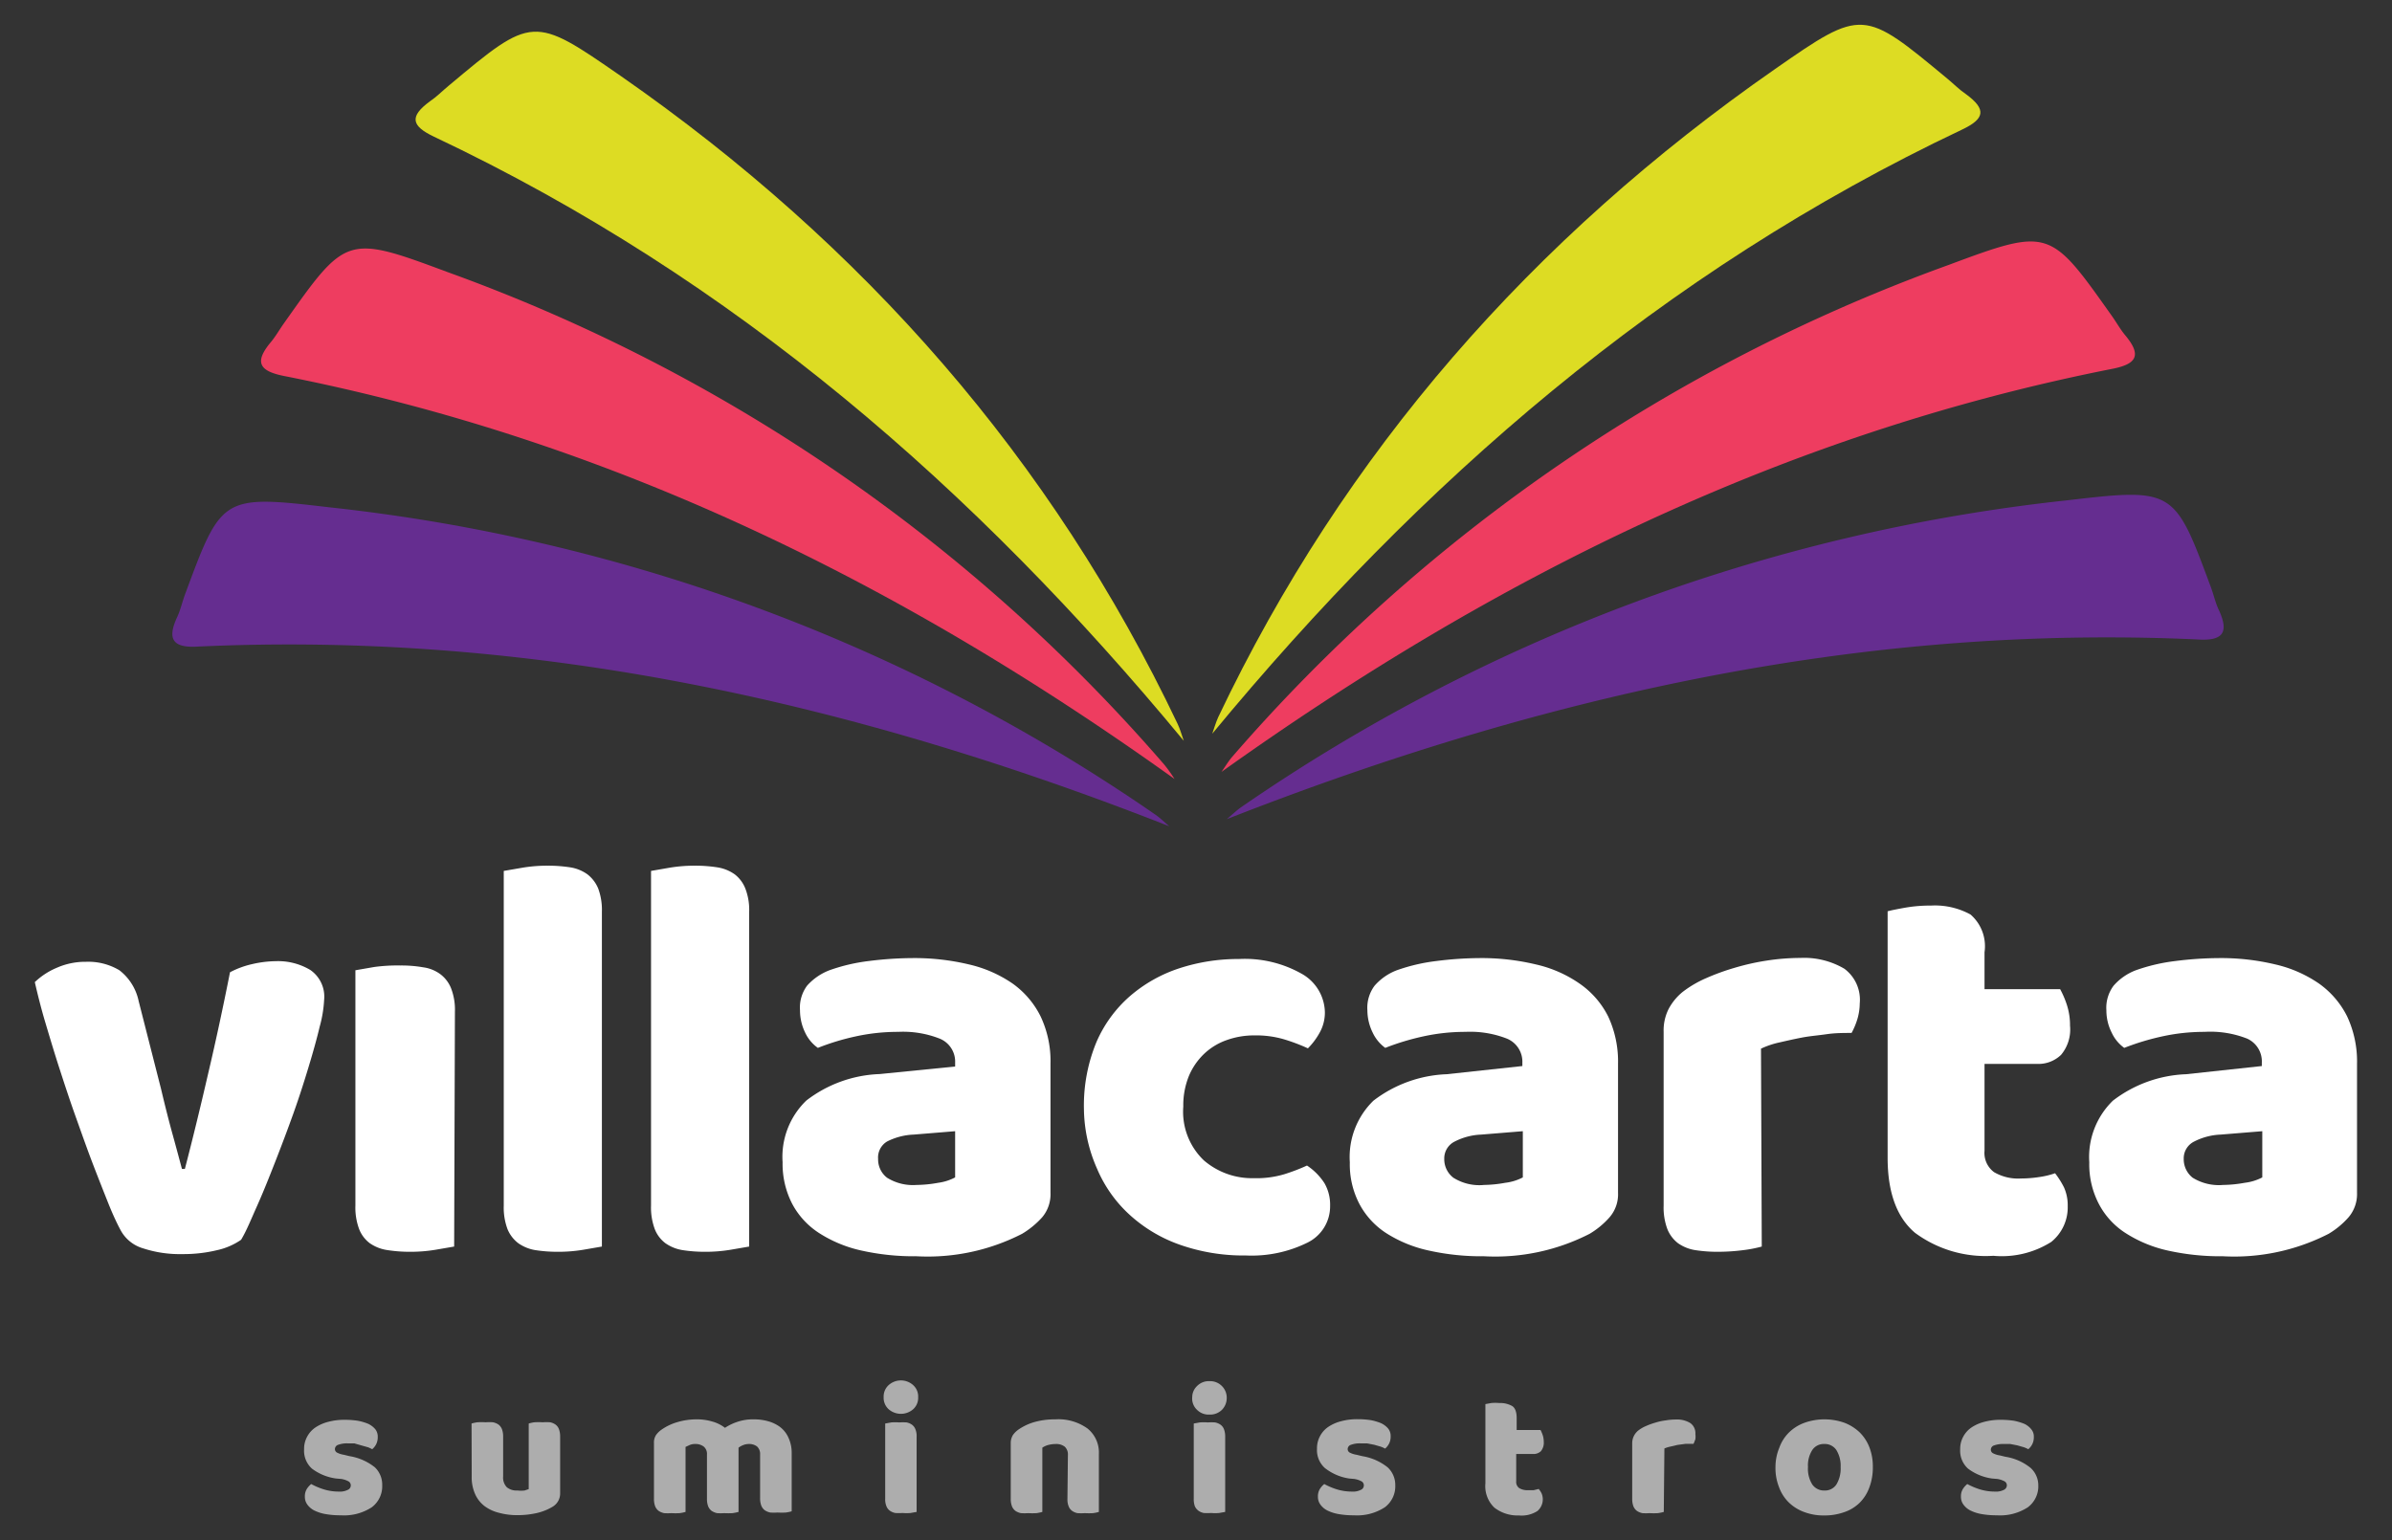 <svg id="Layer_1" data-name="Layer 1" xmlns="http://www.w3.org/2000/svg" viewBox="0 0 155.27 100"><rect x="0" y="0" width="155.27" height="100" fill="#333333" stroke="none"/><defs><style>.cls-1{fill:#652d90;}.cls-2{fill:#ee3d60;}.cls-3{fill:#dddc23;}.cls-4{fill:#fff;}.cls-5{opacity:0.6;}</style></defs><path class="cls-1" d="M21.38,32.94c-7-.82-7-.74-9.39,5.71-.17.48-.29,1-.5,1.44-.68,1.48-.21,2,1.41,1.89,21.86-1,42.63,3.67,63,11.67-.31-.26-.59-.54-.91-.76A116.2,116.2,0,0,0,21.38,32.94Z"/><path class="cls-2" d="M29.06,17.67c-6.57-2.45-6.6-2.38-10.62,3.31-.3.42-.55.87-.88,1.26-1.06,1.28-.73,1.85.86,2.17C39.83,28.63,58.68,38,76.24,50.58a9.11,9.11,0,0,0-.68-.95A111.58,111.58,0,0,0,29.06,17.67Z"/><path class="cls-3" d="M40.29,4.93C34.62,1,34.57,1,29.12,5.57c-.4.33-.77.71-1.2,1-1.37,1-1.21,1.61.24,2.3,19.53,9.24,35.16,22.87,48.68,39.23-.13-.36-.23-.74-.39-1.08C68.29,29.85,56.09,15.92,40.29,4.93Z"/><path class="cls-1" d="M134.15,32.49c7-.82,7-.74,9.39,5.71.17.48.29,1,.5,1.43.68,1.49.21,2-1.41,1.89-21.86-1-42.63,3.68-63,11.67.31-.25.59-.53.91-.76A116.14,116.14,0,0,1,134.15,32.49Z"/><path class="cls-2" d="M126.47,17.21c6.57-2.45,6.6-2.37,10.62,3.31.3.42.55.88.88,1.27,1.06,1.28.73,1.85-.86,2.16-21.42,4.23-40.26,13.63-57.82,26.17.22-.31.42-.65.67-.95A111.71,111.71,0,0,1,126.47,17.21Z"/><path class="cls-3" d="M115.24,4.47c5.67-3.95,5.72-3.88,11.17.64.4.33.77.71,1.2,1,1.37,1,1.21,1.61-.24,2.3-19.53,9.25-35.16,22.87-48.68,39.23.13-.36.23-.73.39-1.08C87.24,29.39,99.44,15.47,115.24,4.47Z"/><path class="cls-4" d="M15.65,80.5a4.37,4.37,0,0,1-1.54.67,9.28,9.28,0,0,1-2.28.26,7.63,7.63,0,0,1-2.53-.37,2.43,2.43,0,0,1-1.48-1.2c-.23-.43-.5-1-.81-1.78s-.64-1.61-1-2.55-.71-1.94-1.09-3-.73-2.13-1.07-3.18-.64-2.06-.92-3-.5-1.84-.67-2.58a4.66,4.66,0,0,1,1.4-.92,4.6,4.6,0,0,1,1.93-.4,3.93,3.93,0,0,1,2.16.55A3.4,3.4,0,0,1,9,65l1.46,5.73q.4,1.7.78,3.06c.25.91.44,1.62.57,2.11H12q.72-2.76,1.5-6.14c.53-2.25,1-4.46,1.43-6.63a5.82,5.82,0,0,1,1.44-.53,7.13,7.13,0,0,1,1.55-.19,4.07,4.07,0,0,1,2.22.57,2.1,2.1,0,0,1,.9,1.94,8,8,0,0,1-.29,1.75c-.18.76-.42,1.62-.71,2.58s-.62,2-1,3.06-.78,2.12-1.18,3.14-.79,2-1.18,2.87S16,79.92,15.65,80.5Z"/><path class="cls-4" d="M29.48,80.94l-1.22.21a9.86,9.86,0,0,1-1.63.13,9.41,9.41,0,0,1-1.48-.11A2.65,2.65,0,0,1,24,80.72a2.1,2.1,0,0,1-.69-.92,4,4,0,0,1-.24-1.52V63l1.21-.21A11.08,11.08,0,0,1,26,62.69a8.21,8.21,0,0,1,1.48.12,2.41,2.41,0,0,1,1.11.45,2.13,2.13,0,0,1,.69.91,3.86,3.86,0,0,1,.25,1.52Z"/><path class="cls-4" d="M39.07,80.94l-1.22.21a9.78,9.78,0,0,1-1.63.13,9.41,9.41,0,0,1-1.48-.11,2.66,2.66,0,0,1-1.1-.45,2.19,2.19,0,0,1-.7-.92,4,4,0,0,1-.24-1.52V56.55l1.22-.21a9.78,9.78,0,0,1,1.63-.13,9.41,9.41,0,0,1,1.48.11,2.61,2.61,0,0,1,1.1.45,2.26,2.26,0,0,1,.7.92,4,4,0,0,1,.24,1.52Z"/><path class="cls-4" d="M48.63,80.94l-1.22.21a9.86,9.86,0,0,1-1.63.13,9.41,9.41,0,0,1-1.48-.11,2.65,2.65,0,0,1-1.11-.45,2.1,2.1,0,0,1-.69-.92,4,4,0,0,1-.24-1.52V56.55l1.21-.21a9.86,9.86,0,0,1,1.63-.13,9.31,9.31,0,0,1,1.48.11,2.65,2.65,0,0,1,1.11.45,2.16,2.16,0,0,1,.69.92,3.83,3.83,0,0,1,.25,1.52Z"/><path class="cls-4" d="M59.2,62.21a15.22,15.22,0,0,1,3.69.41,8.25,8.25,0,0,1,2.85,1.25A5.75,5.75,0,0,1,67.55,66a6.77,6.77,0,0,1,.64,3.06v8.39a2.32,2.32,0,0,1-.54,1.59,5.67,5.67,0,0,1-1.3,1.07,13.43,13.43,0,0,1-6.86,1.46,15.6,15.6,0,0,1-3.57-.37,8.43,8.43,0,0,1-2.74-1.13,5.11,5.11,0,0,1-1.76-1.91,5.66,5.66,0,0,1-.62-2.7,5.07,5.07,0,0,1,1.54-4,8.27,8.27,0,0,1,4.76-1.72L62,69.25V69a1.61,1.61,0,0,0-1-1.56A6.5,6.5,0,0,0,58.3,67a12.8,12.8,0,0,0-2.78.3,15.52,15.52,0,0,0-2.43.74,2.52,2.52,0,0,1-.83-1,3.3,3.3,0,0,1-.33-1.44A2.39,2.39,0,0,1,52.39,64a3.74,3.74,0,0,1,1.45-1,11.77,11.77,0,0,1,2.56-.6A23.28,23.28,0,0,1,59.2,62.21Zm.29,14.73a8.19,8.19,0,0,0,1.41-.14A3.27,3.27,0,0,0,62,76.45v-3l-2.69.22a4.17,4.17,0,0,0-1.73.45A1.21,1.21,0,0,0,57,75.25a1.5,1.5,0,0,0,.58,1.22A3.16,3.16,0,0,0,59.49,76.94Z"/><path class="cls-4" d="M81.42,67.23a5.24,5.24,0,0,0-1.78.3,4.08,4.08,0,0,0-1.46.88,4.27,4.27,0,0,0-1,1.44,5.06,5.06,0,0,0-.37,2,4.37,4.37,0,0,0,1.33,3.49,4.79,4.79,0,0,0,3.24,1.16,6.31,6.31,0,0,0,2-.26,12.47,12.47,0,0,0,1.46-.56,3.93,3.93,0,0,1,1.13,1.14,2.8,2.8,0,0,1,.37,1.48,2.62,2.62,0,0,1-1.46,2.38,8.17,8.17,0,0,1-4,.84,12.5,12.5,0,0,1-4.27-.69,9.5,9.5,0,0,1-3.28-1.95,8.56,8.56,0,0,1-2.12-3A9.81,9.81,0,0,1,70.36,72a10.76,10.76,0,0,1,.81-4.33,8.33,8.33,0,0,1,2.19-3,9.34,9.34,0,0,1,3.2-1.8,12.26,12.26,0,0,1,3.85-.6,7.51,7.51,0,0,1,4.16,1A2.93,2.93,0,0,1,86,65.69,2.66,2.66,0,0,1,85.69,67a4.57,4.57,0,0,1-.79,1.07,12.14,12.14,0,0,0-1.53-.58A6.43,6.43,0,0,0,81.42,67.23Z"/><path class="cls-4" d="M96,62.21a15.11,15.11,0,0,1,3.69.41,8.09,8.09,0,0,1,2.85,1.25A5.69,5.69,0,0,1,104.39,66a6.9,6.9,0,0,1,.64,3.06v8.39a2.28,2.28,0,0,1-.55,1.59,5.41,5.41,0,0,1-1.29,1.07,13.43,13.43,0,0,1-6.86,1.46,15.69,15.69,0,0,1-3.58-.37A8.46,8.46,0,0,1,90,80.08a5.11,5.11,0,0,1-1.76-1.91,5.55,5.55,0,0,1-.62-2.7,5.1,5.1,0,0,1,1.53-4,8.33,8.33,0,0,1,4.76-1.72l4.91-.53V69a1.62,1.62,0,0,0-1-1.56A6.52,6.52,0,0,0,95.13,67a12.71,12.71,0,0,0-2.77.3,16,16,0,0,0-2.44.74,2.58,2.58,0,0,1-.82-1,3.31,3.31,0,0,1-.34-1.44A2.39,2.39,0,0,1,89.23,64a3.63,3.63,0,0,1,1.44-1,11.87,11.87,0,0,1,2.57-.6A23.25,23.25,0,0,1,96,62.21Zm.3,14.73a8.19,8.19,0,0,0,1.41-.14,3.27,3.27,0,0,0,1.14-.35v-3l-2.7.22a4.13,4.13,0,0,0-1.72.45,1.22,1.22,0,0,0-.68,1.13,1.51,1.51,0,0,0,.59,1.22A3.16,3.16,0,0,0,96.33,76.94Z"/><path class="cls-4" d="M114.36,80.94a8.42,8.42,0,0,1-1.18.23,13,13,0,0,1-1.67.11,9.41,9.41,0,0,1-1.48-.11,2.65,2.65,0,0,1-1.11-.45,2.18,2.18,0,0,1-.69-.92,4,4,0,0,1-.24-1.52V67a3.11,3.11,0,0,1,.32-1.48,3.65,3.65,0,0,1,.91-1.11,7.15,7.15,0,0,1,1.49-.88,14.89,14.89,0,0,1,1.89-.69,15.31,15.31,0,0,1,2.1-.47,14.32,14.32,0,0,1,2.17-.17,5.13,5.13,0,0,1,2.85.7,2.51,2.51,0,0,1,1,2.26,3.68,3.68,0,0,1-.15,1,4.69,4.69,0,0,1-.38.91c-.52,0-1.06,0-1.61.08s-1.09.12-1.61.22-1,.21-1.48.32a5.6,5.6,0,0,0-1.18.4Z"/><path class="cls-4" d="M128.82,74.72a1.55,1.55,0,0,0,.62,1.39,3.09,3.09,0,0,0,1.74.41,7.88,7.88,0,0,0,1.17-.09,5.4,5.4,0,0,0,1.05-.25,5.73,5.73,0,0,1,.58.92,2.85,2.85,0,0,1,.24,1.22,2.88,2.88,0,0,1-1.07,2.32,6,6,0,0,1-3.76.9,7.71,7.71,0,0,1-5.08-1.49q-1.78-1.5-1.78-4.88v-16c.27-.07.67-.15,1.18-.24a9.36,9.36,0,0,1,1.63-.13,4.8,4.8,0,0,1,2.57.58,2.72,2.72,0,0,1,.91,2.45v2.4h4.91a6,6,0,0,1,.43,1,4.28,4.28,0,0,1,.21,1.37,2.56,2.56,0,0,1-.58,1.89,2.11,2.11,0,0,1-1.56.59h-3.41Z"/><path class="cls-4" d="M144,62.21a15.11,15.11,0,0,1,3.69.41,8.25,8.25,0,0,1,2.85,1.25A5.78,5.78,0,0,1,152.36,66a6.9,6.9,0,0,1,.64,3.06v8.39a2.33,2.33,0,0,1-.55,1.59,5.41,5.41,0,0,1-1.29,1.07,13.43,13.43,0,0,1-6.86,1.46,15.69,15.69,0,0,1-3.58-.37A8.46,8.46,0,0,1,138,80.08a5,5,0,0,1-1.76-1.91,5.55,5.55,0,0,1-.62-2.7,5.1,5.1,0,0,1,1.53-4,8.3,8.3,0,0,1,4.76-1.72l4.91-.53V69a1.62,1.62,0,0,0-.95-1.56A6.52,6.52,0,0,0,143.1,67a12.71,12.71,0,0,0-2.77.3,16,16,0,0,0-2.44.74,2.5,2.5,0,0,1-.82-1,3.17,3.17,0,0,1-.34-1.44A2.39,2.39,0,0,1,137.2,64a3.63,3.63,0,0,1,1.44-1,11.87,11.87,0,0,1,2.57-.6A23.25,23.25,0,0,1,144,62.21Zm.3,14.73a8.29,8.29,0,0,0,1.41-.14,3.27,3.27,0,0,0,1.14-.35v-3l-2.7.22a4.13,4.13,0,0,0-1.72.45,1.22,1.22,0,0,0-.68,1.13,1.53,1.53,0,0,0,.58,1.22A3.22,3.22,0,0,0,144.3,76.94Z"/><g class="cls-5"><path class="cls-4" d="M24.81,96.44a1.7,1.7,0,0,1-.68,1.43,3.29,3.29,0,0,1-2,.52,5.53,5.53,0,0,1-.94-.07,2.7,2.7,0,0,1-.74-.22,1.25,1.25,0,0,1-.48-.38.84.84,0,0,1-.18-.54.91.91,0,0,1,.12-.49,1.32,1.32,0,0,1,.29-.33,4.58,4.58,0,0,0,.8.34,3.3,3.3,0,0,0,1,.15,1.11,1.11,0,0,0,.57-.11.31.31,0,0,0,.2-.29.3.3,0,0,0-.14-.26,1.47,1.47,0,0,0-.48-.16L21.81,96a3.34,3.34,0,0,1-1.56-.64,1.56,1.56,0,0,1-.51-1.26,1.63,1.63,0,0,1,.19-.8,1.67,1.67,0,0,1,.54-.61,2.7,2.7,0,0,1,.84-.37,4,4,0,0,1,1.07-.13,5.53,5.53,0,0,1,.84.06,3.45,3.45,0,0,1,.68.2,1.37,1.37,0,0,1,.46.35.77.77,0,0,1,.16.5,1,1,0,0,1-.1.47,1.06,1.06,0,0,1-.26.33,1.92,1.92,0,0,0-.28-.13l-.43-.12L23,93.72l-.43,0a1.63,1.63,0,0,0-.61.09.3.3,0,0,0-.22.28.26.26,0,0,0,.12.22,1.43,1.43,0,0,0,.46.15l.37.09a3.53,3.53,0,0,1,1.65.73A1.56,1.56,0,0,1,24.81,96.44Z"/><path class="cls-4" d="M30.61,92.43a2.64,2.64,0,0,1,.38-.08,4.63,4.63,0,0,1,.54,0,3.38,3.38,0,0,1,.47,0,1,1,0,0,1,.36.15.72.72,0,0,1,.22.29,1.36,1.36,0,0,1,.08.49v2.59a.9.9,0,0,0,.24.7,1,1,0,0,0,.69.21,1.89,1.89,0,0,0,.46,0l.27-.09V92.43a2.44,2.44,0,0,1,.37-.08,4.89,4.89,0,0,1,.54,0,3.53,3.53,0,0,1,.48,0,.93.93,0,0,1,.35.15.64.64,0,0,1,.22.29,1.36,1.36,0,0,1,.08.49v3.66a1,1,0,0,1-.5.9,3.55,3.55,0,0,1-1,.4,5.61,5.61,0,0,1-1.27.14,4.46,4.46,0,0,1-1.19-.15,2.6,2.6,0,0,1-.95-.44,2,2,0,0,1-.61-.78,2.64,2.64,0,0,1-.22-1.14Z"/><path class="cls-4" d="M45.23,92.16a3.48,3.48,0,0,1,1,.14,2.39,2.39,0,0,1,.83.41,3.38,3.38,0,0,1,.81-.39,3.17,3.17,0,0,1,1.09-.16,3.35,3.35,0,0,1,.89.12,2.32,2.32,0,0,1,.79.38,1.79,1.79,0,0,1,.54.69,2.32,2.32,0,0,1,.21,1v3.78a2.64,2.64,0,0,1-.38.08,4.63,4.63,0,0,1-.54,0,3.38,3.38,0,0,1-.47,0,1,1,0,0,1-.36-.15.72.72,0,0,1-.22-.29,1.36,1.36,0,0,1-.08-.49V94.45a.66.66,0,0,0-.2-.53.86.86,0,0,0-.55-.16,1,1,0,0,0-.37.08,1.15,1.15,0,0,0-.28.16s0,.06,0,.09v4.08a3.22,3.22,0,0,1-.39.08,4.71,4.71,0,0,1-.53,0,3.38,3.38,0,0,1-.47,0,1,1,0,0,1-.36-.15.72.72,0,0,1-.22-.29,1.36,1.36,0,0,1-.08-.49V94.45a.61.61,0,0,0-.22-.53.88.88,0,0,0-.53-.16.89.89,0,0,0-.38.07l-.26.12v4.22a2.64,2.64,0,0,1-.38.08,4.63,4.63,0,0,1-.54,0,3.38,3.38,0,0,1-.47,0,1,1,0,0,1-.36-.15.72.72,0,0,1-.22-.29,1.36,1.36,0,0,1-.08-.49V93.69a.89.89,0,0,1,.14-.52,1.47,1.47,0,0,1,.38-.36,3.45,3.45,0,0,1,1-.47A4.38,4.38,0,0,1,45.23,92.16Z"/><path class="cls-4" d="M57.36,90.72a1,1,0,0,1,.31-.77,1.19,1.19,0,0,1,1.62,0,1,1,0,0,1,.31.77,1,1,0,0,1-.31.77,1.21,1.21,0,0,1-1.62,0A1,1,0,0,1,57.36,90.72Zm2.14,7.45-.39.07a3,3,0,0,1-.52,0,3.43,3.43,0,0,1-.48,0,.93.93,0,0,1-.35-.15.64.64,0,0,1-.22-.29,1.17,1.17,0,0,1-.08-.49V92.43l.39-.07a3,3,0,0,1,.52,0,3.43,3.43,0,0,1,.48,0,.86.86,0,0,1,.35.15.64.64,0,0,1,.22.29,1.17,1.17,0,0,1,.08.49Z"/><path class="cls-4" d="M69.32,94.48a.68.68,0,0,0-.21-.55.9.9,0,0,0-.57-.17,2,2,0,0,0-.48.06,1.22,1.22,0,0,0-.4.18v4.17a2.64,2.64,0,0,1-.38.08,4.63,4.63,0,0,1-.54,0,3.38,3.38,0,0,1-.47,0,1,1,0,0,1-.36-.15.72.72,0,0,1-.22-.29,1.36,1.36,0,0,1-.08-.49V93.71a1,1,0,0,1,.14-.53,1.49,1.49,0,0,1,.38-.37,3.52,3.52,0,0,1,1-.47,4.91,4.91,0,0,1,1.38-.18,3.23,3.23,0,0,1,2.09.6,2,2,0,0,1,.73,1.65v3.76a2.36,2.36,0,0,1-.38.08,4.58,4.58,0,0,1-.53,0,3.43,3.43,0,0,1-.48,0,.93.93,0,0,1-.35-.15.64.64,0,0,1-.22-.29,1.17,1.17,0,0,1-.08-.49Z"/><path class="cls-4" d="M77.39,90.72A1,1,0,0,1,77.7,90a1.07,1.07,0,0,1,.81-.32,1.08,1.08,0,0,1,.81.32,1.07,1.07,0,0,1,.31.77,1.09,1.09,0,0,1-.31.77,1.08,1.08,0,0,1-.81.31,1.06,1.06,0,0,1-.81-.31A1,1,0,0,1,77.39,90.72Zm2.14,7.45-.39.07a3,3,0,0,1-.52,0,3.43,3.43,0,0,1-.48,0,.86.86,0,0,1-.35-.15.74.74,0,0,1-.23-.29,1.37,1.37,0,0,1-.07-.49V92.43l.39-.07a3,3,0,0,1,.52,0,3.28,3.28,0,0,1,.47,0,.91.91,0,0,1,.36.15.64.64,0,0,1,.22.29,1.36,1.36,0,0,1,.08.49Z"/><path class="cls-4" d="M90.57,96.44a1.7,1.7,0,0,1-.68,1.43,3.29,3.29,0,0,1-2,.52,5.53,5.53,0,0,1-.94-.07,2.7,2.7,0,0,1-.74-.22,1.25,1.25,0,0,1-.48-.38.84.84,0,0,1-.18-.54.91.91,0,0,1,.12-.49,1.32,1.32,0,0,1,.29-.33,4.58,4.58,0,0,0,.8.34,3.3,3.3,0,0,0,1,.15,1.11,1.11,0,0,0,.57-.11.31.31,0,0,0,.2-.29.3.3,0,0,0-.14-.26,1.47,1.47,0,0,0-.48-.16L87.57,96A3.34,3.34,0,0,1,86,95.32a1.56,1.56,0,0,1-.51-1.26,1.63,1.63,0,0,1,.19-.8,1.67,1.67,0,0,1,.54-.61,2.7,2.7,0,0,1,.84-.37,4,4,0,0,1,1.07-.13,5.53,5.53,0,0,1,.84.06,3.45,3.45,0,0,1,.68.2,1.37,1.37,0,0,1,.46.35.77.77,0,0,1,.16.5,1,1,0,0,1-.1.47,1.06,1.06,0,0,1-.26.33,1.69,1.69,0,0,0-.29-.13l-.42-.12-.46-.09-.43,0a1.63,1.63,0,0,0-.61.09.3.3,0,0,0-.22.28.26.26,0,0,0,.12.22,1.43,1.43,0,0,0,.46.15l.37.09a3.53,3.53,0,0,1,1.65.73A1.56,1.56,0,0,1,90.57,96.44Z"/><path class="cls-4" d="M98.42,96.18a.49.49,0,0,0,.19.44,1,1,0,0,0,.56.14l.38,0,.33-.08a1.45,1.45,0,0,1,.19.29,1,1,0,0,1-.27,1.14,1.9,1.9,0,0,1-1.2.29A2.46,2.46,0,0,1,97,97.89a1.93,1.93,0,0,1-.58-1.57V91.17l.38-.07a3,3,0,0,1,.53,0,1.58,1.58,0,0,1,.82.19c.2.12.3.39.3.79v.77H100a2.73,2.73,0,0,1,.14.33,1.5,1.5,0,0,1,.07.44.87.87,0,0,1-.19.61.7.7,0,0,1-.5.18H98.42Z"/><path class="cls-4" d="M108,98.17a2.64,2.64,0,0,1-.38.08,4.63,4.63,0,0,1-.54,0,3.38,3.38,0,0,1-.47,0,1,1,0,0,1-.36-.15.72.72,0,0,1-.22-.29,1.36,1.36,0,0,1-.08-.49V93.71a1.06,1.06,0,0,1,.4-.83,2.17,2.17,0,0,1,.48-.28,4.68,4.68,0,0,1,.6-.22,3.73,3.73,0,0,1,.68-.15,4,4,0,0,1,.69-.06,1.65,1.65,0,0,1,.92.23.8.8,0,0,1,.33.72,1.15,1.15,0,0,1,0,.33q-.06.17-.12.3l-.52,0-.52.07-.47.11a2.14,2.14,0,0,0-.38.12Z"/><path class="cls-4" d="M121.57,95.26a3.67,3.67,0,0,1-.23,1.33,2.69,2.69,0,0,1-.64,1,2.64,2.64,0,0,1-1,.6,3.79,3.79,0,0,1-1.29.21,3.57,3.57,0,0,1-1.29-.22,2.82,2.82,0,0,1-1-.62,2.65,2.65,0,0,1-.64-1,3.35,3.35,0,0,1-.23-1.3A3.28,3.28,0,0,1,115.5,94a2.65,2.65,0,0,1,.64-1,2.82,2.82,0,0,1,1-.62,3.89,3.89,0,0,1,2.58,0,3,3,0,0,1,1,.63,2.78,2.78,0,0,1,.64,1A3.46,3.46,0,0,1,121.57,95.26Zm-4.21,0a1.91,1.91,0,0,0,.28,1.13.92.92,0,0,0,.79.39.88.88,0,0,0,.78-.4,2,2,0,0,0,.27-1.12,1.93,1.93,0,0,0-.28-1.11.9.9,0,0,0-.78-.39.89.89,0,0,0-.78.39A1.86,1.86,0,0,0,117.36,95.26Z"/><path class="cls-4" d="M132.31,96.44a1.7,1.7,0,0,1-.68,1.43,3.29,3.29,0,0,1-2,.52,5.53,5.53,0,0,1-.94-.07,2.7,2.7,0,0,1-.74-.22,1.25,1.25,0,0,1-.48-.38.84.84,0,0,1-.18-.54.91.91,0,0,1,.12-.49,1.32,1.32,0,0,1,.29-.33,4.58,4.58,0,0,0,.8.34,3.3,3.3,0,0,0,1,.15,1.11,1.11,0,0,0,.57-.11.33.33,0,0,0,.2-.29.3.3,0,0,0-.14-.26,1.47,1.47,0,0,0-.48-.16L129.3,96a3.34,3.34,0,0,1-1.55-.64,1.56,1.56,0,0,1-.51-1.26,1.63,1.63,0,0,1,.19-.8,1.67,1.67,0,0,1,.54-.61,2.7,2.7,0,0,1,.84-.37,4,4,0,0,1,1.07-.13,5.53,5.53,0,0,1,.84.06,3.66,3.66,0,0,1,.68.2,1.24,1.24,0,0,1,.45.35.72.72,0,0,1,.17.5,1,1,0,0,1-.1.47,1.06,1.06,0,0,1-.26.33,1.69,1.69,0,0,0-.29-.13l-.42-.12-.46-.09-.43,0a1.63,1.63,0,0,0-.61.09.29.29,0,0,0-.22.28.26.26,0,0,0,.12.22,1.34,1.34,0,0,0,.46.15l.37.09a3.44,3.44,0,0,1,1.64.73A1.53,1.53,0,0,1,132.31,96.44Z"/></g></svg>